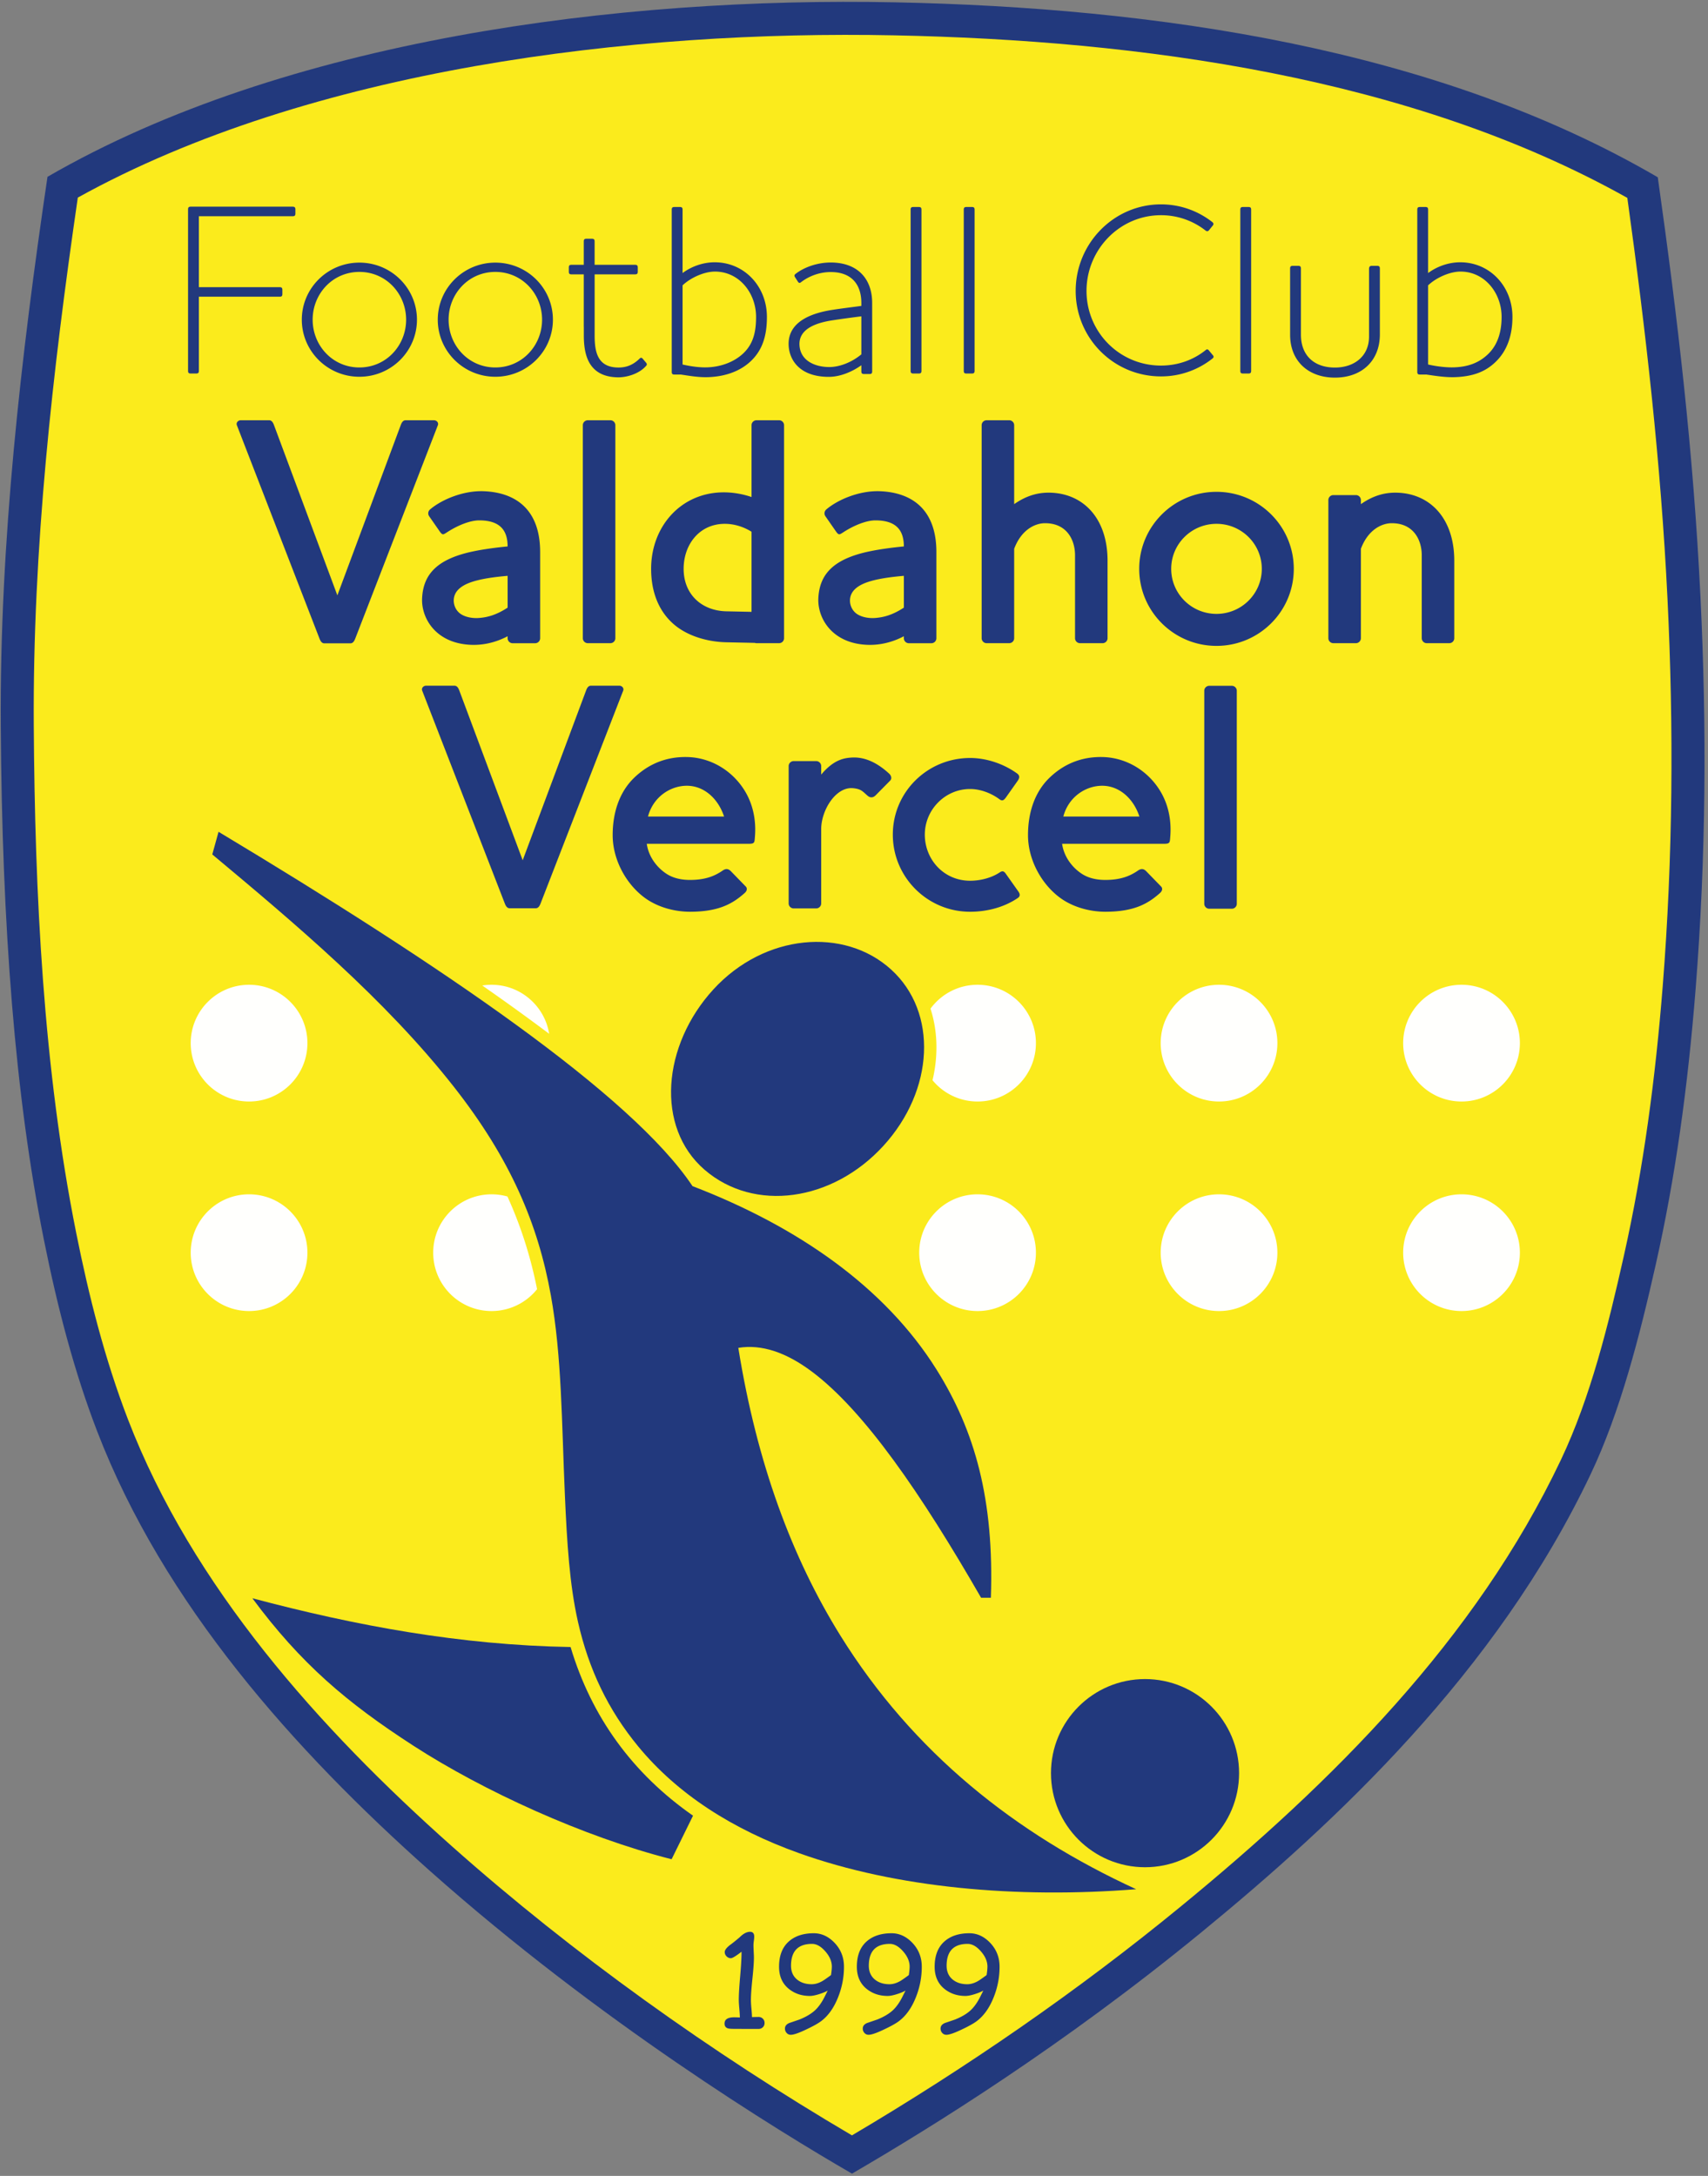 <svg xmlns="http://www.w3.org/2000/svg" width="446" height="568" fill="none"><rect width="100%" height="100%" fill="#808080" stroke="none"/><path fill="#22397D" fill-rule="evenodd" d="M12.4 46.156C74.442 10.262 161.803-.862 233.719.606c67.557 1.38 141.056 11.764 199.17 45.672 5.225 37.089 9.291 71.647 11.141 109.486 1.674 34.243 1.448 68.133-1.256 102.321-2.061 26.045-5.37 49.561-10.375 71.828-4.288 19.077-9.339 38.695-17.025 54.879-24.642 51.894-66.719 90.979-101.7 119.646-36.174 29.645-70.114 50.696-91.197 62.973-19.456-11.258-65.984-39.715-110.215-79.028-35.509-31.561-69.544-69.692-86.9-114.784-5.878-15.273-10.274-31.884-13.91-50.018C3.914 285.978.531 241.817.196 189.418-.109 141.588 5.495 92.904 12.4 46.156Z" clip-rule="evenodd"/><path fill="#FBEB1C" fill-rule="evenodd" d="M424.936 51.661C368.347 19.963 297.475 10.532 233.542 9.226 165.262 7.831 81.1 17.907 20.318 51.58c-6.634 45.544-11.794 91.725-11.5 137.783.28 43.833 2.456 89.462 11.089 132.523 3.3 16.466 7.463 32.925 13.502 48.616 16.808 43.669 50.041 80.737 84.581 111.436 31.627 28.11 67.831 53.926 104.475 75.483 29.993-17.732 58.79-37.563 85.743-59.652 39.715-32.547 77.076-69.711 99.378-116.676 7.782-16.388 12.431-35.411 16.4-53.071 5.225-23.243 8.314-46.883 10.192-70.617 2.666-33.695 2.89-67.468 1.24-101.22-1.717-35.102-5.652-69.753-10.482-104.523Z" clip-rule="evenodd"/><path fill="#22397D" fill-rule="evenodd" d="m55.433 223.046 1.634-5.913c58.108 34.902 107.836 68.595 123.764 92.499 27.481 10.547 50.209 26.359 63.677 47.815 10.147 16.165 15.093 34.091 14.234 59.626h-2.561c-15.649-27.173-30.493-48.786-44.187-59.031-6.688-5.004-13.103-7.194-19.202-6.195 4.86 30.206 14.047 54.83 26.646 75.096 19.021 30.6 45.818 51.806 77.24 66.221-31.284 2.486-62.681-.358-87.969-9.394-17.467-6.241-31.812-15.44-42.053-27.874-7.829-9.505-12.917-20.059-15.74-32.551-2.195-9.715-2.863-20.605-3.412-33.084-.837-19.01-.806-36.222-3.659-52.104-3.336-18.574-10.475-35.535-25.318-54.44-17.947-22.859-41.648-42.762-63.094-60.671Z" clip-rule="evenodd"/><path fill="#22397D" fill-rule="evenodd" d="M65.894 417.207c12.648 17.049 24.583 27.213 42.142 38.555 18.116 11.703 44.243 23.705 67.337 29.577l5.593-11.371c-15.768-10.992-26.515-25.757-31.973-44.026-28.769-.492-56.15-5.571-83.1-12.735ZM298.995 438.305c13.562 0 24.56 10.998 24.56 24.561 0 13.562-10.998 24.56-24.56 24.56-13.563 0-24.561-10.998-24.561-24.56 0-13.563 10.998-24.561 24.561-24.561ZM232.694 253.088c12.259 11.14 11.286 31.507-2.047 46.054-13.332 14.548-33.705 17.373-46.646 6.232-12.942-11.141-11.05-32.551 2.282-47.099 13.332-14.548 34.152-16.328 46.411-5.187Z" clip-rule="evenodd"/><path fill="#FFFFFD" fill-rule="evenodd" d="M381.639 257.066c8.414 0 15.237 6.824 15.237 15.237 0 8.414-6.823 15.237-15.237 15.237-8.413 0-15.237-6.823-15.237-15.237 0-8.413 6.824-15.237 15.237-15.237ZM381.639 311.766c8.414 0 15.237 6.823 15.237 15.236 0 8.414-6.823 15.237-15.237 15.237-8.413 0-15.237-6.823-15.237-15.237 0-8.413 6.824-15.236 15.237-15.236ZM318.318 257.066c8.414 0 15.237 6.824 15.237 15.237 0 8.414-6.823 15.237-15.237 15.237-8.413 0-15.236-6.823-15.236-15.237 0-8.413 6.823-15.237 15.236-15.237ZM318.318 311.766c8.414 0 15.237 6.823 15.237 15.236 0 8.414-6.823 15.237-15.237 15.237-8.413 0-15.236-6.823-15.236-15.237 0-8.413 6.823-15.236 15.236-15.236ZM255.267 257.066c8.414 0 15.237 6.824 15.237 15.237 0 8.414-6.823 15.237-15.237 15.237a15.207 15.207 0 0 1-11.763-5.554c.088-.369.17-.738.247-1.11 1.206-5.808 1.05-11.932-.775-17.576 2.773-3.779 7.245-6.234 12.291-6.234ZM255.267 311.766c8.414 0 15.237 6.823 15.237 15.236 0 8.414-6.823 15.237-15.237 15.237-8.413 0-15.236-6.823-15.236-15.237 0-8.413 6.823-15.236 15.236-15.236ZM128.357 257.066c7.584 0 13.874 5.544 15.041 12.799a539.04 539.04 0 0 0-6.729-4.972 629.318 629.318 0 0 0-10.738-7.634c.79-.127 1.6-.193 2.426-.193ZM128.357 311.766c1.439 0 2.83.199 4.15.572 3.432 7.554 6.013 15.514 7.738 24.191a15.205 15.205 0 0 1-11.888 5.71c-8.414 0-15.237-6.823-15.237-15.237 0-8.413 6.823-15.236 15.237-15.236ZM65.036 257.066c8.414 0 15.237 6.824 15.237 15.237 0 8.414-6.823 15.237-15.237 15.237-8.413 0-15.237-6.823-15.237-15.237 0-8.413 6.824-15.237 15.237-15.237ZM65.036 311.766c8.414 0 15.237 6.823 15.237 15.236 0 8.414-6.823 15.237-15.237 15.237-8.413 0-15.237-6.823-15.237-15.237 0-8.413 6.824-15.236 15.237-15.236Z" clip-rule="evenodd"/><path fill="#22397D" fill-rule="evenodd" d="M198.069 529.634h-3.234l-3.223-.017c-.755 0-1.287-.05-1.592-.144-.55-.2-.827-.61-.827-1.237 0-1.093.849-1.642 2.552-1.642l.777.016.671.033c0-.521-.05-1.292-.139-2.307-.094-1.021-.138-1.781-.138-2.292 0-1.375.121-3.467.371-6.274.239-2.762.355-4.859.344-6.291-1.453 1.127-2.38 1.692-2.779 1.692-.433 0-.81-.166-1.132-.488-.322-.327-.477-.699-.477-1.121 0-.51.466-1.126 1.398-1.853.582-.41 1.415-1.076 2.485-1.985.954-.96 1.864-1.443 2.73-1.443.727 0 1.087.416 1.087 1.248 0 .25-.028.622-.094 1.115a9.06 9.06 0 0 0-.1 1.116c0 .354.022.898.055 1.625.039.721.061 1.265.061 1.62 0 1.237-.133 3.079-.393 5.531-.256 2.446-.389 4.282-.389 5.508 0 .627.044 1.393.133 2.292.084.898.133 1.636.145 2.208l1.708-.034c.455 0 .827.15 1.126.45.3.299.45.671.45 1.115 0 .455-.15.826-.45 1.12-.299.294-.671.439-1.126.439ZM214.351 527.651c-.793.588-2.058 1.293-3.805 2.114-1.936.932-3.284 1.398-4.044 1.398a1.4 1.4 0 0 1-1.099-.488 1.659 1.659 0 0 1-.433-1.138c0-.638.372-1.12 1.11-1.442l2.713-.927c1.681-.682 3.006-1.47 3.983-2.357.971-.888 1.864-2.153 2.663-3.789l.699-1.398c-.605.349-1.387.665-2.341.959-.955.294-1.726.439-2.325.439-2.047 0-3.816-.566-5.314-1.703-1.82-1.387-2.73-3.362-2.73-5.92 0-3.023.932-5.292 2.796-6.807 1.592-1.292 3.684-1.936 6.275-1.936 1.991 0 3.783.81 5.364 2.436 1.664 1.725 2.508 3.805 2.519 6.241.011 2.757-.5 5.425-1.531 8.016-1.105 2.796-2.602 4.898-4.5 6.302Zm-2.307-20.215c-1.82 0-3.19.471-4.106 1.414-.915.943-1.375 2.364-1.386 4.255 0 1.598.554 2.83 1.669 3.706.988.771 2.23 1.154 3.723 1.154.871 0 1.775-.255 2.718-.777.433-.238 1.209-.777 2.336-1.609.144-.943.216-1.691.216-2.246-.011-1.354-.583-2.674-1.72-3.961-1.132-1.293-2.28-1.936-3.45-1.936ZM234.667 527.651c-.793.588-2.058 1.293-3.806 2.114-1.936.932-3.284 1.398-4.044 1.398-.444 0-.81-.161-1.098-.488a1.654 1.654 0 0 1-.433-1.138c0-.638.371-1.12 1.109-1.442l2.713-.927c1.681-.682 3.007-1.47 3.983-2.357.971-.888 1.864-2.153 2.663-3.789l.699-1.398c-.604.349-1.387.665-2.341.959-.954.294-1.725.439-2.324.439-2.048 0-3.817-.566-5.315-1.703-1.82-1.387-2.729-3.362-2.729-5.92 0-3.023.932-5.292 2.796-6.807 1.592-1.292 3.683-1.936 6.274-1.936 1.992 0 3.783.81 5.365 2.436 1.664 1.725 2.507 3.805 2.518 6.241a21.228 21.228 0 0 1-1.531 8.016c-1.104 2.796-2.602 4.898-4.499 6.302Zm-2.308-20.215c-1.82 0-3.19.471-4.105 1.414-.915.943-1.376 2.364-1.387 4.255 0 1.598.555 2.83 1.67 3.706.987.771 2.23 1.154 3.722 1.154.871 0 1.775-.255 2.718-.777.433-.238 1.21-.777 2.336-1.609.144-.943.216-1.691.216-2.246-.011-1.354-.582-2.674-1.719-3.961-1.132-1.293-2.281-1.936-3.451-1.936ZM254.982 527.651c-.793.588-2.058 1.293-3.806 2.114-1.936.932-3.284 1.398-4.044 1.398-.443 0-.81-.161-1.098-.488a1.654 1.654 0 0 1-.433-1.138c0-.638.372-1.12 1.11-1.442l2.712-.927c1.682-.682 3.007-1.47 3.984-2.357.971-.888 1.864-2.153 2.663-3.789l.699-1.398c-.605.349-1.387.665-2.342.959-.954.294-1.725.439-2.324.439-2.047 0-3.817-.566-5.315-1.703-1.819-1.387-2.729-3.362-2.729-5.92 0-3.023.932-5.292 2.796-6.807 1.592-1.292 3.684-1.936 6.274-1.936 1.992 0 3.784.81 5.365 2.436 1.664 1.725 2.507 3.805 2.518 6.241a21.228 21.228 0 0 1-1.531 8.016c-1.104 2.796-2.602 4.898-4.499 6.302Zm-2.308-20.215c-1.819 0-3.189.471-4.105 1.414-.915.943-1.376 2.364-1.387 4.255 0 1.598.555 2.83 1.67 3.706.987.771 2.23 1.154 3.723 1.154.871 0 1.775-.255 2.718-.777.433-.238 1.209-.777 2.335-1.609.145-.943.217-1.691.217-2.246-.011-1.354-.583-2.674-1.72-3.961-1.132-1.293-2.28-1.936-3.451-1.936ZM315.758 179.023h5.904a1.3 1.3 0 0 1 1.294 1.294v55.605c0 .708-.585 1.294-1.294 1.294h-5.904a1.3 1.3 0 0 1-1.294-1.294v-55.605c0-.712.582-1.294 1.294-1.294ZM154.321 178.992h7.387c.711 0 1.278.639 1.024 1.294l-21.554 55.512c-.254.656-.59 1.294-1.294 1.294h-6.79c-.704 0-1.04-.638-1.294-1.294l-21.554-55.512c-.254-.655.313-1.294 1.024-1.294h7.387c.711 0 1.044.628 1.293 1.294l16.539 44.28 16.538-44.28c.249-.666.583-1.294 1.294-1.294ZM232.422 203.794c.599-.606.223-1.413-.229-1.829-4.33-3.997-7.818-4.361-9.965-4.201-1.785.134-4.518.505-7.796 4.44v-2.232c0-.712-.595-1.294-1.294-1.294h-5.904c-.701 0-1.294.593-1.294 1.294v35.866c0 .702.593 1.294 1.294 1.294h5.904c.7 0 1.294-.582 1.294-1.294v-19.361c0-4.986 3.821-11.154 8.315-10.726 2.245.213 2.54.916 3.871 2.024.261.218 1.096.787 2.054-.183l3.75-3.798ZM153.485 109.703h5.904a1.3 1.3 0 0 1 1.294 1.294v55.605c0 .708-.585 1.294-1.294 1.294h-5.904a1.3 1.3 0 0 1-1.294-1.294v-55.605c0-.712.582-1.294 1.294-1.294ZM105.927 109.703h7.386c.712 0 1.278.639 1.025 1.294l-21.554 55.647c-.254.656-.59 1.294-1.294 1.294H84.7c-.705 0-1.04-.638-1.294-1.294l-21.554-55.647c-.254-.655.312-1.294 1.024-1.294h7.386c.712 0 1.046.627 1.294 1.294l16.539 44.415 16.538-44.415c.249-.667.582-1.294 1.294-1.294ZM197.54 109.703h5.904a1.3 1.3 0 0 1 1.294 1.294v55.605c0 .708-.585 1.294-1.294 1.294h-5.904c-.153 0-.3-.028-.437-.078l-7.435-.158c-5.044-.108-10.091-1.667-13.51-4.519-4.126-3.441-6.133-8.574-6.133-14.646 0-11.103 7.826-19.972 18.97-19.972 2.44 0 4.935.431 7.251 1.222v-18.748c0-.712.582-1.294 1.294-1.294Zm-1.294 50.013v-20.91c-2.092-1.308-4.543-2.065-6.982-2.065-6.615 0-10.751 5.383-10.751 11.754 0 6.598 4.648 10.95 11.191 11.083l6.542.138ZM257.627 109.703h5.904a1.3 1.3 0 0 1 1.294 1.294v20.605c3.499-2.446 6.677-3.112 9.711-2.982 8.536.367 14.674 6.849 14.674 17.77v20.212c0 .707-.587 1.294-1.293 1.294h-5.905a1.302 1.302 0 0 1-1.294-1.294V144.95c0-3.966-2.106-8.391-7.859-8.372-2.68.009-6.217 1.799-8.034 6.684v23.34c0 .708-.585 1.294-1.294 1.294h-5.904a1.3 1.3 0 0 1-1.294-1.294v-55.605c0-.712.582-1.294 1.294-1.294ZM348.162 129.239h5.904c.712 0 1.294.588 1.294 1.294v1.069c3.499-2.446 6.677-3.111 9.711-2.981 8.536.367 14.674 6.849 14.674 17.77v20.211c0 .707-.587 1.294-1.293 1.294h-5.905a1.302 1.302 0 0 1-1.294-1.294v-21.651c0-3.966-2.106-8.392-7.859-8.372-2.68.009-6.217 1.799-8.034 6.684v23.339c0 .706-.588 1.294-1.294 1.294h-5.904a1.301 1.301 0 0 1-1.294-1.294v-36.069c0-.712.582-1.294 1.294-1.294ZM215.559 134.798c-.487-.7-.242-1.431.229-1.829 3.197-2.701 8.889-4.959 14.051-4.739 8.532.362 14.674 4.968 14.674 15.883v22.502a1.31 1.31 0 0 1-1.294 1.294h-5.905a1.305 1.305 0 0 1-1.294-1.294v-.526c-3.446 1.811-6.81 2.373-9.719 2.231-2.137-.104-3.977-.544-5.54-1.223-5.105-2.218-7.246-6.984-7.072-10.889.284-6.385 4.029-10.338 13.407-12.289 2.672-.556 5.768-.97 8.924-1.279-.01-3.949-1.727-6.815-7.461-6.8-2.25.006-5.397 1.204-8.24 3.032-1.11.713-1.276.937-2.055-.183l-2.705-3.891Zm20.461 23.818v-8.298c-2.883.245-7.299.731-10.211 1.911-1.555.63-3.044 1.611-3.608 3.129-.68 1.83.06 3.984 1.709 5.006 1.33.824 3.135 1.071 4.637.954 1.844-.144 4.276-.594 7.473-2.702ZM112.09 134.798c-.487-.7-.242-1.431.229-1.829 3.198-2.701 8.89-4.959 14.051-4.739 8.533.362 14.674 4.968 14.674 15.883v22.502a1.31 1.31 0 0 1-1.294 1.294h-5.904a1.305 1.305 0 0 1-1.294-1.294v-.526c-3.446 1.811-6.81 2.373-9.719 2.231-2.137-.104-3.978-.544-5.54-1.223-5.105-2.218-7.246-6.984-7.072-10.889.284-6.385 4.028-10.338 13.406-12.289 2.673-.556 5.768-.97 8.925-1.279-.01-3.949-1.727-6.815-7.461-6.8-2.251.006-5.397 1.204-8.241 3.032-1.109.713-1.275.937-2.054-.183l-2.706-3.891Zm20.462 23.818v-8.298c-2.883.245-7.299.731-10.211 1.911-1.556.63-3.044 1.611-3.608 3.129-.681 1.83.059 3.984 1.708 5.006 1.33.824 3.136 1.071 4.637.954 1.845-.144 4.276-.594 7.474-2.702ZM317.657 128.387c11.144 0 20.181 9.004 20.181 20.107s-9.037 20.108-20.181 20.108-20.182-9.005-20.182-20.108 9.038-20.107 20.182-20.107Zm0 8.353c6.531 0 11.829 5.263 11.829 11.754s-5.298 11.755-11.829 11.755c-6.532 0-11.829-5.264-11.829-11.755 0-6.491 5.297-11.754 11.829-11.754ZM253.321 197.867c4.485 0 9.006 1.657 12.357 4.107.597.496.616 1.08.048 1.871l-3.004 4.251c-.543.769-.97 1.112-1.727.55-2.102-1.562-4.93-2.683-7.674-2.683-6.532 0-11.829 5.406-11.829 11.906 0 6.501 4.956 12.041 11.829 12.041 2.666 0 5.521-.737 7.62-2.105.531-.347 1.042-.643 1.635.192l3.349 4.728c.375.528.58 1.184-.121 1.666-3.476 2.388-7.951 3.615-12.483 3.615-11.143 0-20.182-9.017-20.182-20.137 0-11.119 9.038-20.002 20.182-20.002ZM287.853 197.617c6.498.127 12.287 3.862 15.393 9.358 1.863 3.297 2.675 7.231 2.341 11.401-.125 1.56-.03 1.89-1.659 1.89h-26.587c.453 3.255 2.515 6.113 5.162 7.842 1.929 1.258 4.206 1.592 6.116 1.592 4.138 0 6.539-1.089 8.458-2.39.782-.573 1.485-.649 2.234.121l3.896 4.006c.358.369.407 1.047-.298 1.673-3.01 2.67-6.578 4.895-14.29 4.895-3.715 0-8.448-1.041-12.139-3.893-4.747-3.666-8.043-9.889-8.043-16.099 0-5.864 1.726-11.255 5.645-15.018 3.457-3.321 7.979-5.49 13.771-5.378Zm9.673 15.536c-1.553-4.732-5.274-8.039-9.715-8.039-4.224 0-8.762 2.813-10.155 8.039h19.87ZM179.399 197.617c6.499.127 12.287 3.862 15.393 9.358 1.864 3.297 2.676 7.231 2.341 11.401-.125 1.56-.029 1.89-1.658 1.89h-26.587c.453 3.255 2.515 6.113 5.162 7.842 1.928 1.258 4.206 1.592 6.116 1.592 4.138 0 6.539-1.089 8.457-2.39.782-.573 1.485-.649 2.235.121l3.896 4.006c.358.369.406 1.047-.298 1.673-3.01 2.67-6.578 4.895-14.29 4.895-3.716 0-8.448-1.041-12.14-3.893-4.746-3.666-8.042-9.889-8.042-16.099 0-5.864 1.726-11.255 5.645-15.018 3.457-3.321 7.979-5.49 13.77-5.378Zm9.674 15.536c-1.553-4.732-5.274-8.039-9.716-8.039-4.223 0-8.761 2.813-10.154 8.039h19.87ZM238.509 54.035h1.383c.549 0 .723.183.723.723v42.024c0 .54-.183.724-.723.724h-1.383c-.541 0-.723-.174-.723-.724V54.758c0-.55.173-.723.723-.723ZM49.827 53.953h26.572c.533 0 .737.194.737.725v1.046c0 .532-.175.723-.723.723h-24.48v18.515h21.08c.533 0 .722.192.722.723v1.046c0 .532-.174.723-.722.723h-21.08v19.33c0 .54-.184.723-.723.723h-1.383c-.54 0-.723-.173-.723-.723V54.692c0-.55.173-.739.723-.739ZM153.161 62.324h1.383c.549 0 .723.186.723.723v6.08h10.548c.536 0 .723.187.723.723v1.045c0 .536-.173.724-.723.724h-10.541v15.95c0 4.317.751 8.37 6.25 8.37 2.023 0 3.813-.648 5.617-2.448.205-.144.434-.16.703.171l.902 1.064c.174.226.27.52-.082.83-1.837 2.088-5.139 2.998-7.409 2.942-3.486-.085-5.655-1.295-7.017-3.273-1.362-1.978-1.787-4.727-1.787-7.623l-.001-2.269h-.012V71.619h-3.183c-.55 0-.723-.174-.723-.724V69.85c0-.55.188-.723.723-.723h3.183v-6.08c0-.55.173-.723.723-.723ZM252.385 54.035h1.383c.55 0 .723.183.723.723v42.024c0 .54-.183.724-.723.724h-1.383c-.54 0-.723-.174-.723-.724V54.758c0-.55.174-.723.723-.723ZM324.598 54.035h1.383c.549 0 .723.183.723.723v42.024c0 .54-.183.724-.723.724h-1.383c-.54 0-.723-.174-.723-.724V54.758c0-.55.173-.723.723-.723ZM370.808 54.035h1.383c.55 0 .723.184.723.724v16.515c2.486-1.825 5.48-2.806 8.386-2.806 7.754 0 13.635 6.308 13.635 14.256 0 4.642-1.278 8.715-4.35 11.704-2.503 2.435-5.615 3.828-10.568 4.022-2.61.102-5.4-.368-7.623-.686a1.566 1.566 0 0 1-.203.011h-1.383c-.539 0-.723-.172-.723-.722V54.759c0-.55.174-.724.723-.724Zm2.106 20.451V95.15c2.119.485 4.772.824 6.857.742 3.419-.134 6.354-1.073 8.841-3.492 2.641-2.57 3.493-6.094 3.493-9.675 0-6.207-4.383-11.832-10.738-11.832-2.718 0-6.266 1.526-8.453 3.593ZM176.131 54.035h1.383c.55 0 .723.184.723.724v16.515c2.486-1.825 5.48-2.806 8.386-2.806 7.754 0 13.635 6.308 13.635 14.256 0 4.642-1.011 8.448-4.081 11.434-2.501 2.434-6.223 4.1-11.174 4.292-2.608.1-5.063-.368-7.286-.686a1.566 1.566 0 0 1-.203.011h-1.383c-.539 0-.723-.172-.723-.722V54.759c0-.55.173-.724.723-.724Zm2.106 20.451V95.15c2.119.485 4.437.823 6.52.742 3.417-.131 6.962-1.344 9.447-3.761 2.64-2.568 3.224-5.825 3.224-9.406 0-6.207-4.383-11.832-10.738-11.832-2.718 0-6.267 1.526-8.453 3.593ZM337.599 69.398h1.383c.549 0 .723.187.723.723v17.256c0 5.351 3.377 8.572 8.877 8.572 5.011 0 8.907-2.937 8.907-8.074v-17.64c0-.55.173-.837.722-.837h1.384c.549 0 .722.189.722.723v17.153c0 6.952-4.759 11.302-11.735 11.302-6.977 0-11.7-4.35-11.701-11.165l-.005-17.29c0-.55.173-.723.723-.723ZM227.025 97.634h-1.383c-.549 0-.723-.189-.723-.723v-1.57c-2.305 1.66-5.485 3.034-8.491 3.034-7.571 0-10.263-4.338-10.487-8.086-.202-3.382 1.523-5.633 4.126-7.123 2.024-1.157 4.579-1.855 7.169-2.262 2.472-.389 5.451-.74 7.683-1.052v-.736c0-4.806-2.502-8.1-8.001-8.1-2.819 0-5.632.99-7.841 2.72-.196.154-.473.188-.702-.17l-.768-1.198c-.153-.24-.283-.54.082-.83 2.22-1.763 5.703-3.015 9.229-3.015 6.977 0 10.823 4.199 10.825 10.56l.005 17.828c0 .55-.173.723-.723.723Zm-2.106-5.135v-9.923c-2.391.3-5.331.693-7.647 1.055-3.494.548-8.779 1.926-8.507 6.49.248 4.141 4.179 5.694 7.798 5.694 2.405 0 5.615-1.04 8.356-3.316ZM303.155 53.348c5.091 0 9.703 1.734 13.391 4.608.352.275.399.603.166.89l-1.02 1.26c-.202.25-.472.4-.934.041a18.78 18.78 0 0 0-11.603-3.97c-10.827 0-19.44 9.017-19.44 19.76 0 10.78 8.648 19.492 19.44 19.492 4.502 0 8.561-1.51 11.744-4.095.267-.216.533-.142.727.091l1.107 1.328c.199.24.254.533-.082.801a21.512 21.512 0 0 1-13.496 4.704c-12.334 0-22.27-9.958-22.27-22.32 0-12.363 9.936-22.59 22.27-22.59ZM129.345 68.555c8.301 0 15.033 6.671 15.033 14.897 0 8.227-6.732 14.898-15.033 14.898-8.301 0-15.033-6.671-15.033-14.897 0-8.227 6.732-14.898 15.033-14.898Zm0 2.425c-7.022 0-12.203 5.755-12.203 12.472 0 6.718 5.181 12.473 12.203 12.473 7.022 0 12.203-5.755 12.203-12.472 0-6.718-5.181-12.473-12.203-12.473ZM93.845 68.555c8.301 0 15.033 6.671 15.033 14.897 0 8.227-6.732 14.898-15.033 14.898-8.3 0-15.032-6.671-15.032-14.897 0-8.227 6.731-14.898 15.032-14.898Zm0 2.425c-7.022 0-12.203 5.755-12.203 12.472 0 6.718 5.181 12.473 12.203 12.473 7.022 0 12.203-5.755 12.203-12.472 0-6.718-5.181-12.473-12.203-12.473Z" clip-rule="evenodd"/></svg>